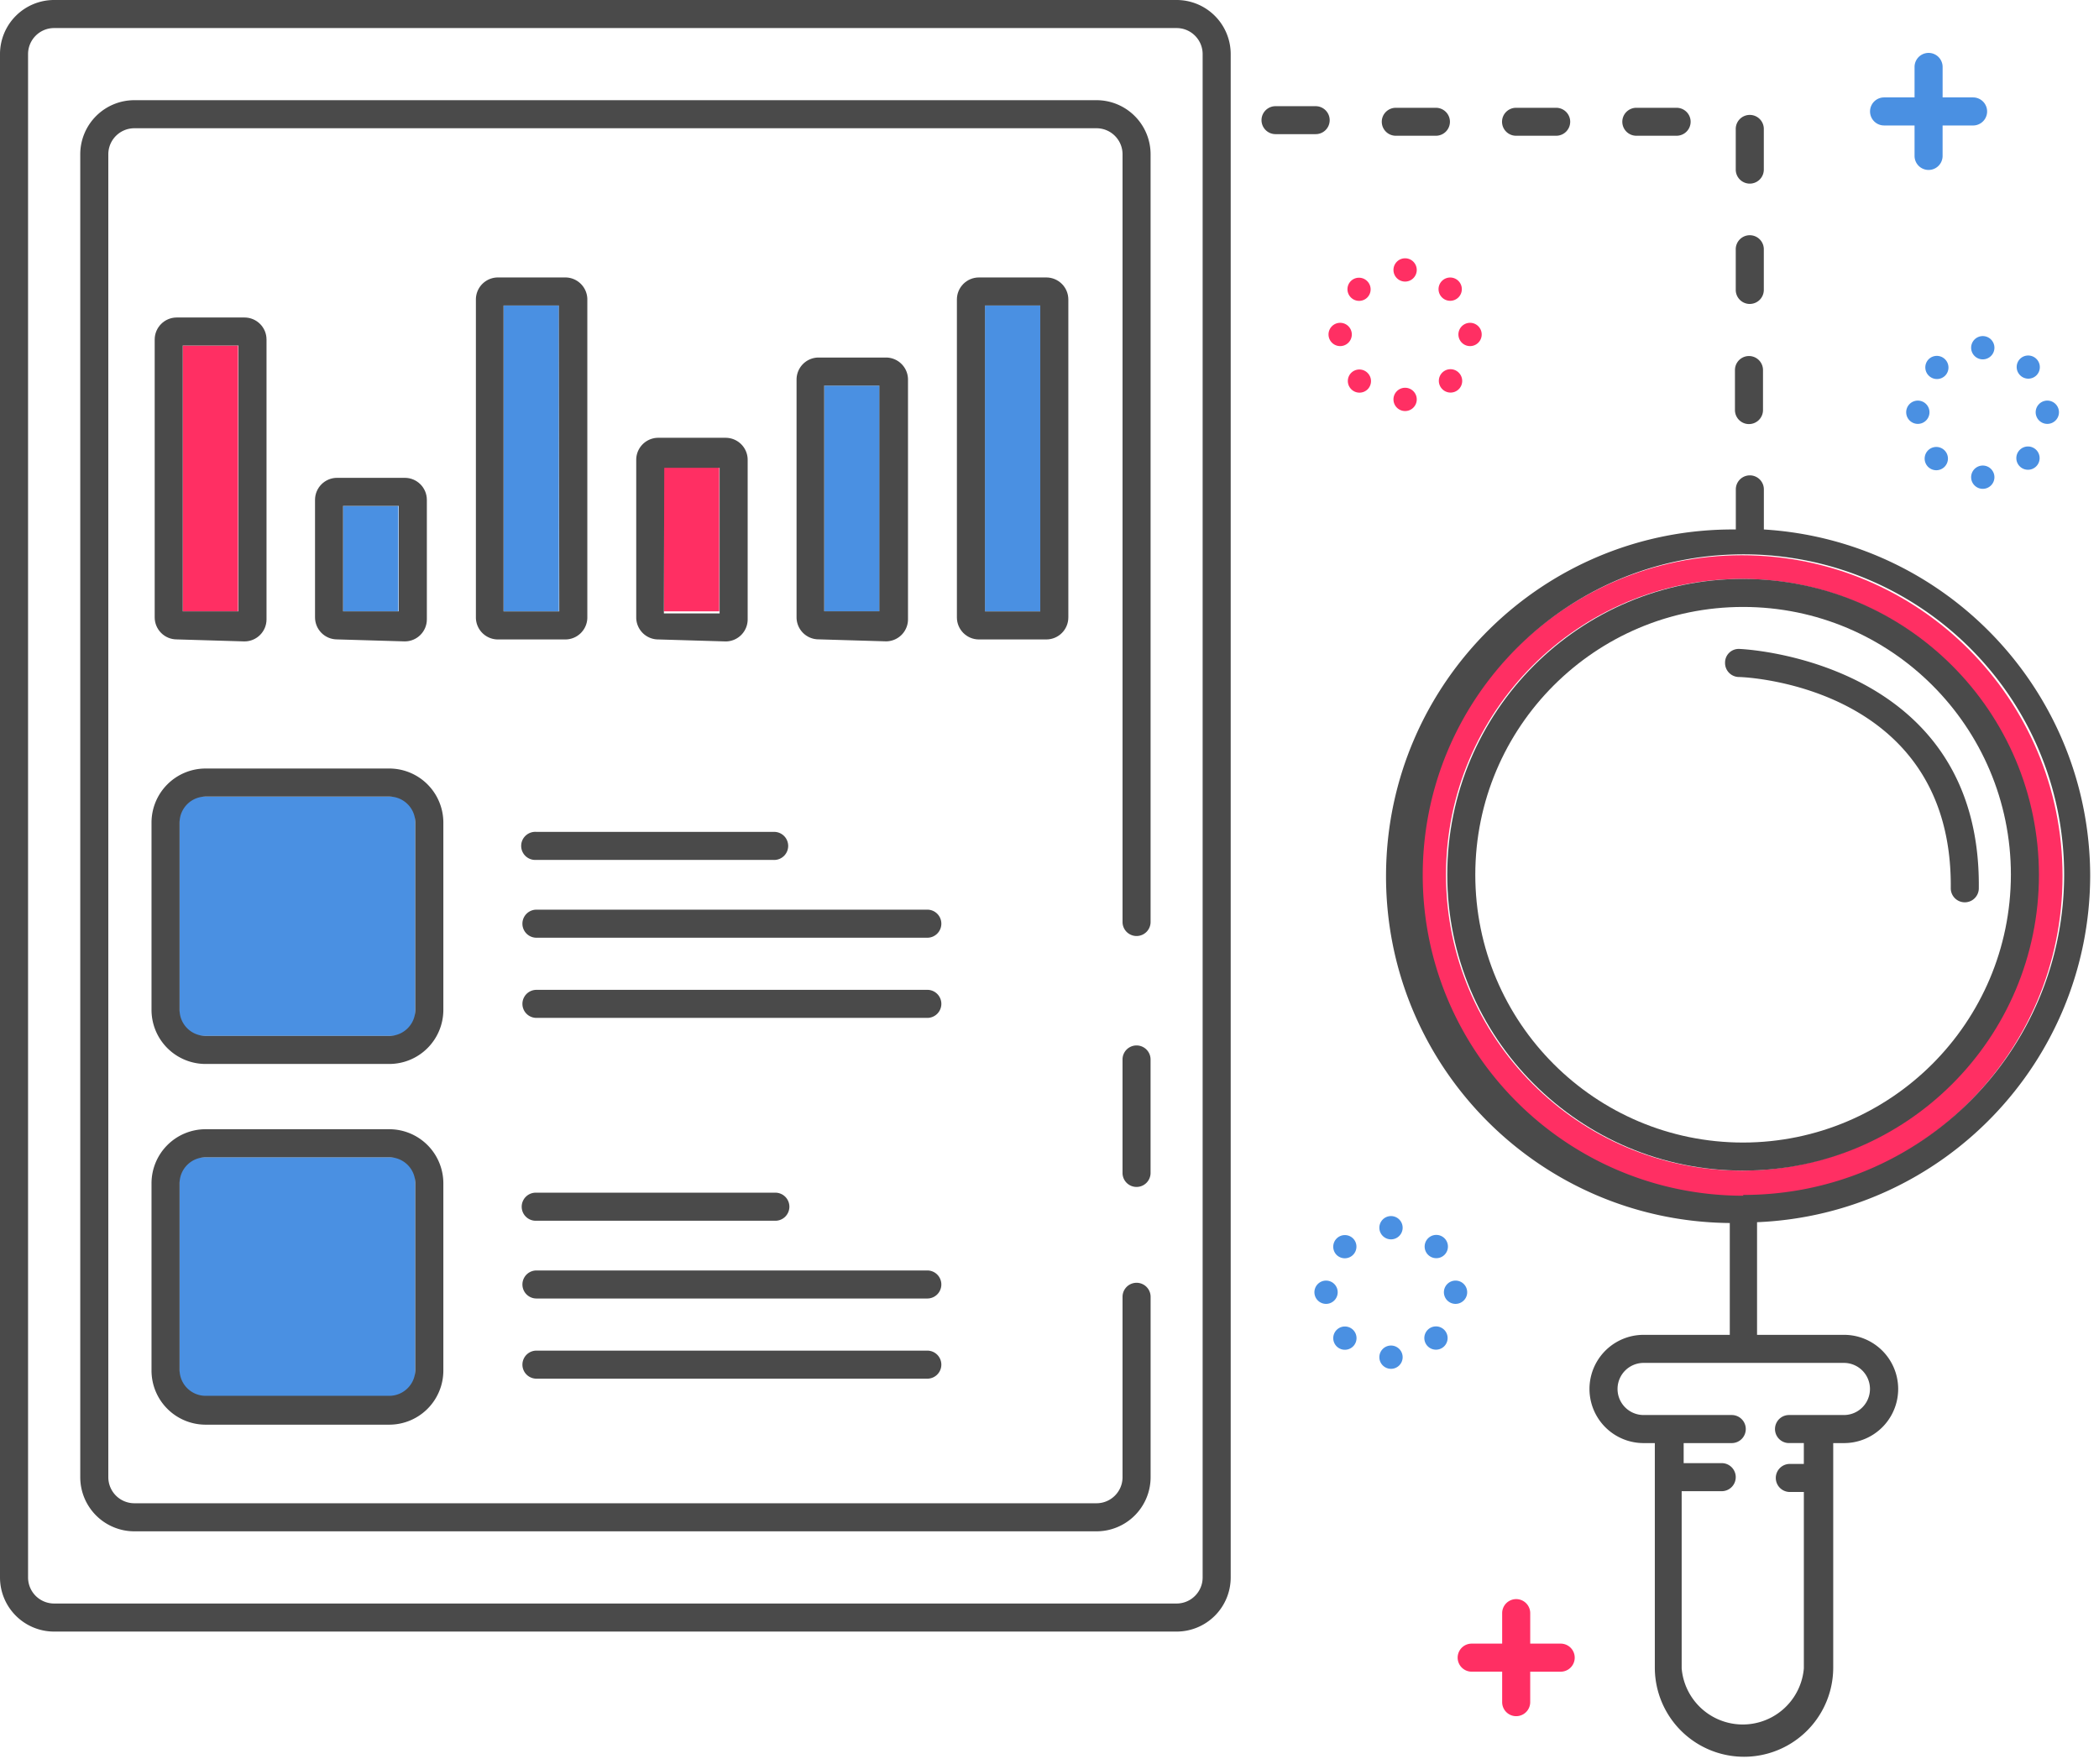 <svg xmlns="http://www.w3.org/2000/svg" width="119" height="100" viewBox="0 0 119 100"><g><g><g/><g/><g><path fill="#4a4a4a" d="M68.182 89.432c0 .816-.662 1.477-1.477 1.477H3.068a1.477 1.477 0 0 1-1.477-1.477V3.068c0-.816.661-1.477 1.477-1.477h63.637c.815 0 1.477.661 1.477 1.477zM66.705 0H3.068A3.068 3.068 0 0 0 0 3.068v86.364A3.068 3.068 0 0 0 3.068 92.5h63.637a3.068 3.068 0 0 0 3.068-3.068V3.068A3.068 3.068 0 0 0 66.705 0z"/></g><g><path fill="#4a4a4a" d="M64.435 59.27a.795.795 0 0 0-.795.795v6.432a.795.795 0 1 0 1.59 0v-6.432a.795.795 0 0 0-.795-.795z"/></g><g><path fill="#4a4a4a" d="M62.164 5.68H7.618A3.068 3.068 0 0 0 4.55 8.748v75a3.068 3.068 0 0 0 3.068 3.068h54.546a3.068 3.068 0 0 0 3.068-3.068V73.521a.795.795 0 0 0-1.591 0v10.227c0 .816-.661 1.477-1.477 1.477H7.618a1.477 1.477 0 0 1-1.477-1.477v-75c0-.816.661-1.477 1.477-1.477h54.546c.816 0 1.477.661 1.477 1.477v43.523a.795.795 0 1 0 1.59 0V8.748a3.068 3.068 0 0 0-3.067-3.068z"/></g><g><path fill="#ff2f63" d="M10.36 19.59h3.136v15.068H10.36z"/></g><g><path fill="#4a4a4a" d="M10.36 19.59h3.16v15.07h-3.16zm3.5 16.774c.691 0 1.25-.56 1.25-1.25V19.25c0-.69-.559-1.25-1.25-1.25h-3.84c-.69 0-1.25.56-1.25 1.25V35c0 .69.56 1.25 1.25 1.25z"/></g><g><path fill="#4a90e2" d="M19.45 28.68h3.136v5.977H19.45z"/></g><g><path fill="#4a4a4a" d="M19.45 28.68h3.16v5.978h-3.16zm3.5 7.683c.691 0 1.25-.56 1.25-1.25V28.34c0-.69-.559-1.25-1.25-1.25h-3.84c-.69 0-1.25.56-1.25 1.25V35c0 .69.56 1.25 1.25 1.25z"/></g><g><path fill="#4a90e2" d="M28.55 17.32h3.136v17.34H28.55z"/></g><g><path fill="#4a4a4a" d="M31.707 34.662h-3.159V17.32h3.137zm.341-18.932H28.23a1.25 1.25 0 0 0-1.25 1.25v18.023a1.25 1.25 0 0 0 1.25 1.25h3.818c.69 0 1.25-.56 1.25-1.25V16.98c0-.69-.56-1.25-1.25-1.25z"/></g><g><path fill="#ff2f63" d="M37.64 26.41h3.136v8.25H37.64z"/></g><g><path fill="#4a4a4a" d="M37.66 26.523h3.137v8.253h-3.159zm3.478 9.842c.69 0 1.25-.56 1.25-1.25V26.07a1.25 1.25 0 0 0-1.25-1.25H37.32c-.69 0-1.25.56-1.25 1.25v8.932c0 .69.56 1.25 1.25 1.25z"/></g><g><path fill="#4a90e2" d="M46.73 21.86h3.136v12.795H46.73z"/></g><g><path fill="#4a4a4a" d="M46.728 21.86h3.127v12.796h-3.127zm3.5 14.5a1.25 1.25 0 0 0 1.25-1.25V21.52c0-.69-.56-1.25-1.25-1.25H46.41a1.25 1.25 0 0 0-1.25 1.25v13.477a1.25 1.25 0 0 0 1.25 1.25z"/></g><g><path fill="#4a90e2" d="M55.84 17.32h3.136v17.34H55.84z"/></g><g><path fill="#4a4a4a" d="M58.977 34.662h-3.136V17.32h3.136zM55.5 15.73c-.69 0-1.25.56-1.25 1.25v18.023c0 .69.56 1.25 1.25 1.25h3.818c.69 0 1.25-.56 1.25-1.25V16.98c0-.69-.56-1.25-1.25-1.25z"/></g><g><path fill="#4a90e2" d="M10.18 45.81a.65.65 0 0 1 .65-.65h12.064a.65.65 0 0 1 .65.65v12.268a.65.65 0 0 1-.65.65H10.83a.65.65 0 0 1-.65-.65z"/></g><g><path fill="#4a4a4a" d="M23.545 57.252c0 .816-.662 1.477-1.478 1.477H11.658a1.477 1.477 0 0 1-1.477-1.477V46.638a1.477 1.477 0 0 1 1.477-1.477h10.41c.815 0 1.477.661 1.477 1.477zm1.59-10.614a3.068 3.068 0 0 0-3.068-3.068H11.658a3.068 3.068 0 0 0-3.068 3.068v10.614a3.068 3.068 0 0 0 3.068 3.068h10.41a3.068 3.068 0 0 0 3.067-3.068z"/></g><g><path fill="#4a90e2" d="M10.18 66.26a.65.65 0 0 1 .65-.65h12.064a.65.65 0 0 1 .65.65v12.268a.65.65 0 0 1-.65.65H10.83a.65.65 0 0 1-.65-.65z"/></g><g><path fill="#4a4a4a" d="M23.545 77.656c0 .816-.662 1.478-1.478 1.478H11.658a1.477 1.477 0 0 1-1.477-1.478V67.088a1.477 1.477 0 0 1 1.477-1.477h10.41c.815 0 1.477.661 1.477 1.477zM22.067 64.02H11.658a3.068 3.068 0 0 0-3.068 3.068v10.614a3.068 3.068 0 0 0 3.068 3.068h10.41a3.068 3.068 0 0 0 3.067-3.068V67.088a3.068 3.068 0 0 0-3.068-3.068z"/></g><g><path fill="#4a4a4a" d="M29.807 47.37a.796.796 0 0 1 .607-.207h13.435a.796.796 0 1 1 0 1.59H30.346a.796.796 0 0 1-.54-1.383zm23.561 4.997c0 .44-.356.796-.795.796h-22.16a.795.795 0 0 1 0-1.591h22.16c.439 0 .795.356.795.795zm-.795 3.75a.795.795 0 0 1 0 1.591h-22.16a.795.795 0 0 1 0-1.59zm-22.16 13.091a.796.796 0 1 1 0-1.59h13.504a.796.796 0 1 1 0 1.59zm22.16 2.819a.795.795 0 0 1 0 1.59h-22.16a.795.795 0 0 1 0-1.59zm0 4.545a.795.795 0 0 1 0 1.59h-22.16a.795.795 0 0 1 0-1.59z"/></g><g><path fill="#4a4a4a" d="M98.619 36.791a.773.773 0 0 0-.819.773.795.795 0 0 0 .773.818c.5 0 12.136.568 12.023 11.978a.795.795 0 1 0 1.59 0c.137-12.978-13.431-13.569-13.567-13.569z"/></g><g><path fill="#ff2f63" d="M98.747 66.366c-9.26 0-16.768-7.509-16.768-16.772 0-9.264 7.507-16.773 16.768-16.773 9.26 0 16.768 7.51 16.768 16.773-.013 9.231-7.471 16.722-16.7 16.772zm18.187-16.704c0-10.042-8.14-18.182-18.182-18.182-10.042 0-18.182 8.14-18.182 18.182 0 10.041 8.14 18.182 18.182 18.182 10.041 0 18.182-8.14 18.182-18.182z"/></g><g><path fill="#4a4a4a" d="M98.842 67.79c-10.041 0-18.182-8.14-18.182-18.18 0-10.042 8.14-18.183 18.182-18.183 10.042 0 18.182 8.14 18.182 18.182-.025 10.033-8.172 18.149-18.205 18.136zm5.696 9.478a1.476 1.476 0 0 1 0 2.955h-3.112a.795.795 0 0 0 0 1.59h.84v1.182h-.794a.795.795 0 0 0 0 1.591h.795v10a3.476 3.476 0 0 1-6.927 0V84.541h2.27a.795.795 0 0 0 0-1.591h-2.157v-1.136h2.726a.795.795 0 0 0 0-1.591h-4.997a1.476 1.476 0 0 1 0-2.955zM100 30.018v-2.273a.795.795 0 0 0-1.59 0v2.273c-10.858-.094-19.736 8.631-19.83 19.489-.094 10.857 8.631 19.735 19.488 19.83v6.34h-4.886a3.068 3.068 0 1 0 0 6.137h.636V94.54a5.057 5.057 0 0 0 10.114 0V81.814h.614a3.068 3.068 0 0 0 0-6.137h-4.932v-6.386c10.535-.438 18.859-9.092 18.886-19.636-.016-10.403-8.117-19-18.5-19.637z"/></g><g><path fill="#4a4a4a" d="M83.64 49.593c0-8.385 6.798-15.183 15.183-15.183s15.182 6.798 15.182 15.183c-.013 8.38-6.803 15.17-15.182 15.182-8.385 0-15.183-6.797-15.183-15.182zm-1.59 0c0 9.263 7.51 16.772 16.773 16.772s16.772-7.509 16.772-16.772c-.012-9.258-7.514-16.76-16.772-16.773-9.264 0-16.773 7.51-16.773 16.773z"/></g><g><path fill="#4a4a4a" d="M85.952 7.696a.794.794 0 0 1-.796-.793c0-.437.356-.792.796-.792h2.273c.439 0 .795.355.795.792a.794.794 0 0 1-.795.793zm6.82 0a.795.795 0 0 1-.797-.793c0-.437.357-.792.797-.792h2.279c.44 0 .797.355.797.792a.795.795 0 0 1-.797.793zm-13.638 0a.794.794 0 0 1-.796-.793c0-.437.356-.792.796-.792h2.272c.44 0 .796.355.796.792a.794.794 0 0 1-.796.793zm-3.75-.884a.79.79 0 0 1-.796.793h-2.273a.794.794 0 0 1-.795-.793c0-.437.356-.792.795-.792h2.273c.44 0 .796.355.796.792zm23.772 3.597a.796.796 0 0 1-.75-.796V7.339a.796.796 0 1 1 1.591 0v2.274a.796.796 0 0 1-.84.796zm0 13.634a.795.795 0 0 1-.795-.794V20.98a.795.795 0 0 1 1.59 0v2.268a.795.795 0 0 1-.795.794zm0-6.812a.796.796 0 0 1-.75-.796V14.16a.796.796 0 1 1 1.591 0v2.274a.796.796 0 0 1-.84.796z"/></g><g><path fill="#4a90e2" d="M111.752 19.75a.66.66 0 1 1 1.318 0 .66.66 0 0 1-1.318 0zm0 7.34a.66.66 0 1 1 1.318 0 .66.66 0 0 1-1.318 0zm3.659-3.682a.66.66 0 1 1 1.318 0 .66.66 0 0 1-1.318 0zm-7.341 0a.66.66 0 1 1 1.318 0 .66.66 0 0 1-1.318 0zm6.457-2.134a.657.657 0 0 1-.004-.928.657.657 0 0 1 .929.003.657.657 0 0 1 .003.929.657.657 0 0 1-.928-.004zm-5.197 5.212a.66.66 0 1 1 .932-.933.66.66 0 0 1-.932.933zm5.203-.022a.66.66 0 1 1 .932-.932.66.66 0 0 1-.932.932zm-5.186-5.169a.657.657 0 0 1-.004-.928.657.657 0 0 1 .929.003.657.657 0 0 1 .003.929.657.657 0 0 1-.928-.004z"/></g><g><path fill="#ff2f63" d="M79.002 15.34a.66.66 0 1 1 1.318 0 .66.66 0 0 1-1.318 0zm0 7.34a.66.66 0 1 1 1.318 0 .66.66 0 0 1-1.318 0zm3.682-3.682a.66.66 0 1 1 1.318 0 .66.66 0 0 1-1.318 0zm-7.364 0a.66.66 0 1 1 1.318 0 .66.66 0 0 1-1.318 0zm6.456-2.113a.66.66 0 1 1 .932-.932.66.66 0 0 1-.932.932zm-5.168 5.182a.657.657 0 0 1-.003-.929.657.657 0 0 1 .928.004.657.657 0 0 1 .004.928.657.657 0 0 1-.929-.003zm5.189.02a.66.66 0 1 1 .932-.931.66.66 0 0 1-.932.932zm-5.21-5.223a.657.657 0 0 1-.003-.929.657.657 0 0 1 .928.004.657.657 0 0 1 .004.928.657.657 0 0 1-.929-.003z"/></g><g><path fill="#4a90e2" d="M78.202 69.64a.66.66 0 1 1 1.318 0 .66.66 0 0 1-1.318 0zm0 7.34a.66.66 0 1 1 1.318 0 .66.66 0 0 1-1.318 0zm3.659-3.682a.66.66 0 1 1 1.318 0 .66.66 0 0 1-1.318 0zm-7.341 0a.66.66 0 1 1 1.318 0 .66.66 0 0 1-1.318 0zm6.468-2.135a.66.66 0 1 1 .932-.932.66.66 0 0 1-.932.932zm-5.182 5.192a.66.66 0 1 1 .932-.932.66.66 0 0 1-.932.932zm5.164-.005a.66.66 0 1 1 .932-.932.66.66 0 0 1-.932.932zm-5.17-5.182a.66.66 0 1 1 .933-.932.66.66 0 0 1-.932.932z"/></g><g><path fill="#ff2f63" d="M88.48 93.183h-1.726v-1.728a.795.795 0 0 0-1.591 0v1.728h-1.728a.795.795 0 1 0 0 1.59h1.728v1.728a.795.795 0 1 0 1.59 0v-1.727h1.728a.795.795 0 0 0 0-1.591z"/></g><g><path fill="#4a90e2" d="M106.815 7.114h1.728V8.84a.795.795 0 1 0 1.59 0V7.114h1.728a.795.795 0 0 0 0-1.591h-1.727V3.795a.795.795 0 0 0-1.591 0v1.728h-1.728a.795.795 0 1 0 0 1.59z"/></g></g></g></svg>